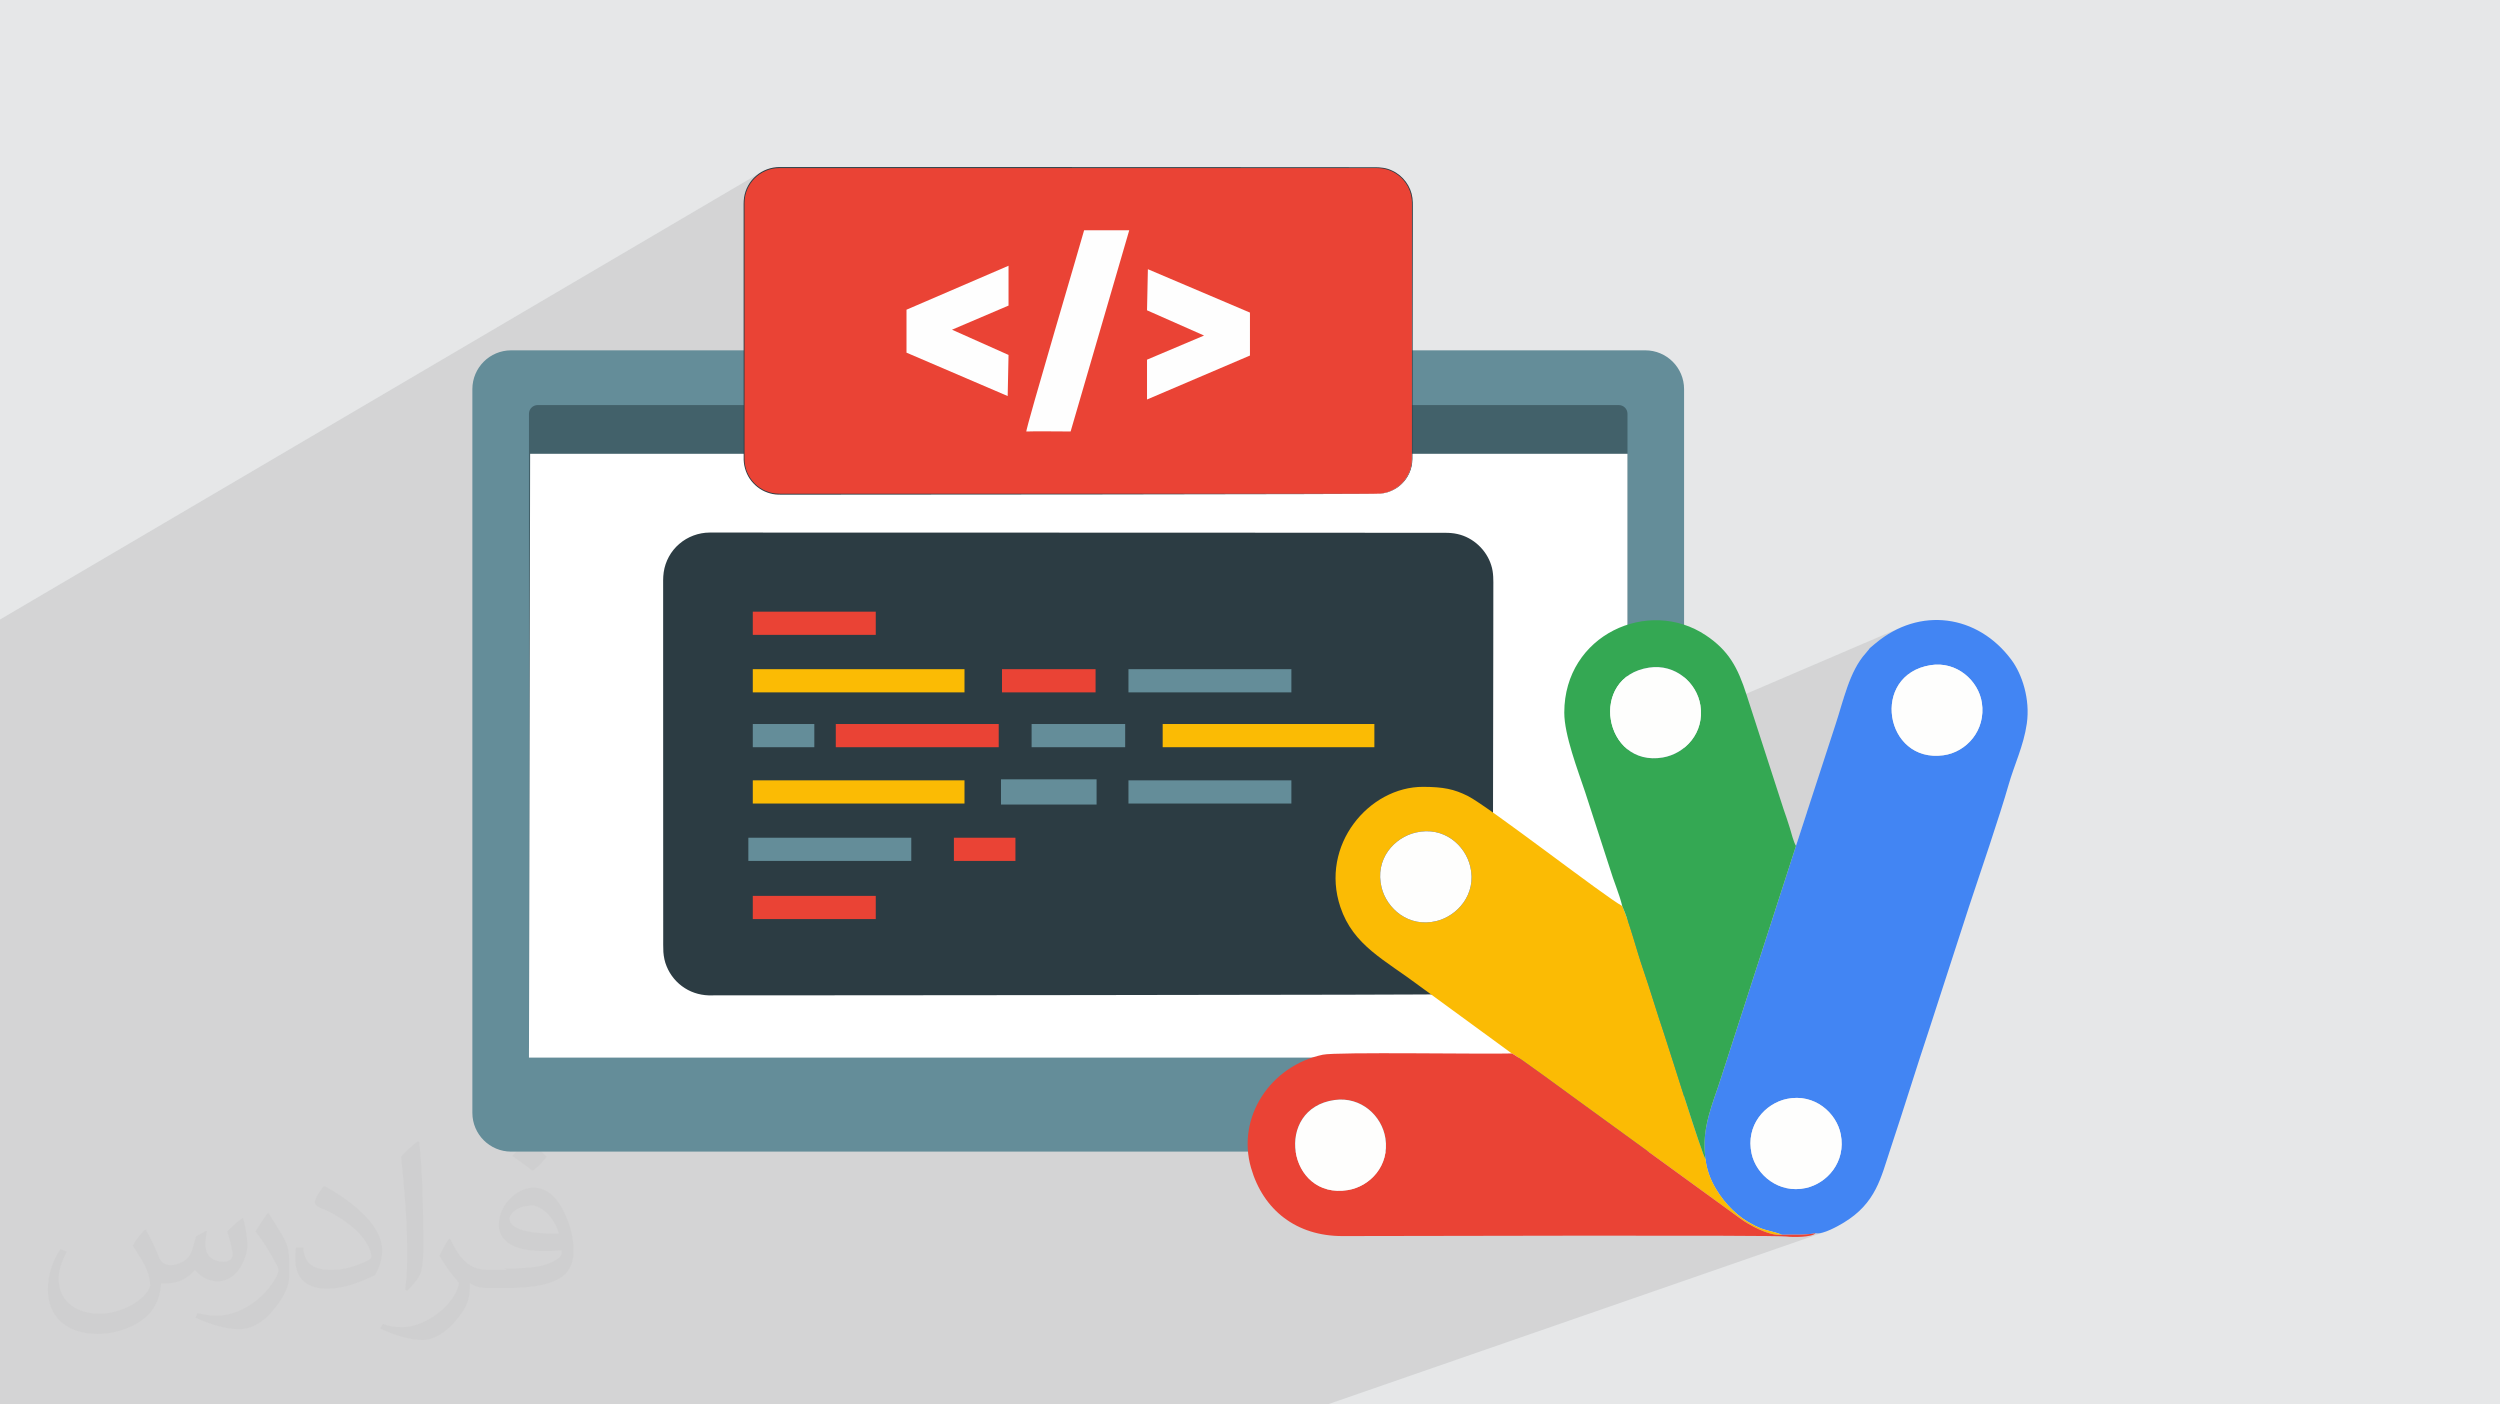 <?xml version="1.0" encoding="UTF-8"?>
<!DOCTYPE svg PUBLIC "-//W3C//DTD SVG 1.1//EN" "http://www.w3.org/Graphics/SVG/1.1/DTD/svg11.dtd">
<!-- Creator: CorelDRAW -->
<svg xmlns="http://www.w3.org/2000/svg" xml:space="preserve" width="94.217mm" height="52.913mm" version="1.1" style="shape-rendering:geometricPrecision; text-rendering:geometricPrecision; image-rendering:optimizeQuality; fill-rule:evenodd; clip-rule:evenodd"
viewBox="0 0 9421.7 5291.3"
 xmlns:xlink="http://www.w3.org/1999/xlink"
 xmlns:xodm="http://www.corel.com/coreldraw/odm/2003">
 <defs>
  <style type="text/css">
   <![CDATA[
    .str0 {stroke:#648D99;stroke-width:7.62;stroke-miterlimit:10}
    .fil12 {fill:#34A853}
    .fil10 {fill:#4285F3}
    .fil0 {fill:#E6E7E8}
    .fil13 {fill:#EA4335}
    .fil11 {fill:#FBBB04}
    .fil14 {fill:#FEFEFD}
    .fil9 {fill:#FEFEFE;fill-rule:nonzero}
    .fil3 {fill:#648D99;fill-rule:nonzero}
    .fil4 {fill:#42616A;fill-rule:nonzero}
    .fil6 {fill:#2C3C43;fill-rule:nonzero}
    .fil7 {fill:#EA4335;fill-rule:nonzero}
    .fil8 {fill:#FBBB04;fill-rule:nonzero}
    .fil5 {fill:white;fill-rule:nonzero}
    .fil2 {fill:#373435;fill-opacity:0.031}
    .fil1 {fill:#373435;fill-opacity:0.102}
   ]]>
  </style>
 </defs>
 <g id="Layer_x0020_1">
  <polygon class="fil0" points="-0,0 9421.7,0 9421.7,5291.3 -0,5291.3 "/>
  <polygon class="fil1" points="3608.92,5291.3 3604.71,5291.3 3604.66,5291.3 3357.44,5291.3 3191.79,5291.3 2959.21,5291.3 2959.16,5291.3 2926.59,5291.3 2721.53,5291.3 2690.16,5291.3 2639.28,5291.3 2628.66,5291.3 2617.48,5291.3 2617.47,5291.3 2420.27,5291.3 2308.73,5291.3 2308.7,5291.3 2116.78,5291.3 2116.73,5291.3 2116.71,5291.3 2102.72,5291.3 2102.67,5291.3 2041.07,5291.3 1689.83,5291.3 1646.51,5291.3 1644.91,5291.3 1642.7,5291.3 1640.65,5291.3 1632.24,5291.3 1616.97,5291.3 1595.27,5291.3 1558.7,5291.3 1558.64,5291.3 1533.85,5291.3 1523,5291.3 1514.01,5291.3 1481.98,5291.3 1481.96,5291.3 1466.53,5291.3 1406.69,5291.3 1371.04,5291.3 1299.8,5291.3 1200.75,5291.3 1159.62,5291.3 1024.62,5291.3 1009.63,5291.3 929.15,5291.3 724.49,5291.3 618.86,5291.3 604.01,5291.3 602.01,5291.3 484.53,5291.3 484.52,5291.3 443.11,5291.3 154.51,5291.3 -0,5291.3 -0,5226.51 -0,5190.11 -0,5178.56 -0,5078.41 -0,5010.38 -0,4998.94 -0,4996.98 -0,4975.26 -0,4959.09 -0,4957.81 -0,4955.87 -0,4909.52 -0,4896.02 -0,4886.73 -0,4884.11 -0,4843.34 -0,4830.29 -0,4824.34 -0,4812.96 -0,4800.61 -0,4776.92 -0,4775.81 -0,4774.93 -0,4758.92 -0,4751.13 -0,4719.83 -0,4703.43 -0,4701.69 -0,4699.5 -0,4640.98 -0,4611.98 -0,4592.22 -0,4577.6 -0,4568.1 -0,4563.82 -0,4540.22 -0,4509.64 -0,4501.26 -0,4423.99 -0,4395.73 -0,4367.3 -0,4366.75 -0,4363.69 -0,4350.75 -0,4342.76 -0,4319.41 -0,4308.89 -0,4267.52 -0,4247.34 -0,4220.38 -0,4210.43 -0,4134.13 -0,4125.67 -0,4109.95 -0,4043.14 -0,4030.02 -0,3978.86 -0,3953.71 -0,3947.64 -0,3840.84 -0,3764.54 -0,3763.34 -0,3712.38 -0,3695.81 -0,3632.99 -0,3630.02 -0,3612.75 -0,3590.27 -0,3537.21 -0,3497.99 -0,3485.7 -0,3442.9 -0,3433.37 -0,3428.97 -0,3423.78 -0,3422.82 -0,3418.91 -0,3413.44 -0,3408.5 -0,3397.63 -0,3369.77 -0,3335.13 -0,3321.73 -0,3267.02 -0,3264.35 -0,3239.73 -0,3214.13 -0,3193.28 -0,3183.82 -0,3165.59 -0,3107.31 -0,3088.5 -0,3049.8 -0,3037.38 -0,2861.41 -0,2833.31 -0,2681.56 -0,2677.14 -0,2546.29 -0,2497.96 -0,2465.97 -0,2425.61 -0,2421.05 -0,2385.52 -0,2360.41 -0,2356.61 -0,2342.75 -0,2338.41 -0,2336.97 -0,2334.75 2868.99,648.44 2858.91,655.01 2849.47,662.46 2844.69,666.92 2874.65,649.32 2886.14,643.79 2898.21,639.37 2910.81,636.13 2923.86,634.14 2937.29,633.46 5189.67,633.46 5203.11,634.14 5216.16,636.13 5228.75,639.37 5240.83,643.79 5252.31,649.32 5263.15,655.9 5273.26,663.47 5282.6,671.95 5291.08,681.29 5298.64,691.4 5305.22,702.24 5310.76,713.73 5315.17,725.8 5318.41,738.39 5320.4,751.44 5321.08,764.88 5321.08,1526.59 6100.62,1526.59 6107.24,1527.26 6113.41,1529.17 6118.99,1532.2 6123.86,1536.21 6127.87,1541.07 6130.9,1546.65 6132.81,1552.82 6133.48,1559.44 6133.48,1710.11 6133.48,2543.89 6157.61,2533.3 6175.07,2525.94 6194.18,2520.12 6214.98,2515.98 6233.39,2514.18 6251.29,2514.32 6251.29,2514.33 6268.59,2516.3 6285.25,2520.01 6301.17,2525.32 6301.17,2525.33 6316.29,2532.14 6316.3,2532.14 6330.55,2540.34 6330.56,2540.35 6343.87,2549.82 6343.88,2549.83 6356.18,2560.47 6356.19,2560.47 6367.42,2572.16 6377.51,2584.8 6386.37,2598.26 6386.38,2598.26 6393.94,2612.44 6393.95,2612.44 6400.16,2627.23 6400.17,2627.23 6404.95,2642.51 6408.24,2658.17 6410.28,2677.24 6410.31,2687.81 7166.15,2363.83 7149.25,2371.52 7132.52,2380.17 7116,2389.8 7099.7,2400.4 7083.66,2412 7067.9,2424.58 7056.75,2433.91 7050.13,2439.48 7046.71,2442.5 7045.16,2444.19 7044.14,2445.76 7042.33,2448.42 7038.41,2453.38 7031.03,2461.85 7019.86,2475.26 7009.58,2489.5 7000.11,2504.51 6991.37,2520.19 6983.3,2536.46 6975.82,2553.25 6968.86,2570.47 6962.34,2588.03 6956.19,2605.86 6950.34,2623.87 6945.45,2639.62 7236.19,2516.99 7255.13,2511.07 7275.65,2506.79 7275.67,2506.78 7275.69,2506.78 7293.9,2504.84 7293.92,2504.84 7311.69,2504.89 7311.7,2504.89 7328.93,2506.82 7328.95,2506.82 7345.57,2510.49 7345.59,2510.49 7361.52,2515.8 7361.54,2515.8 7376.7,2522.62 7376.72,2522.62 7391.04,2530.85 7391.05,2530.85 7404.45,2540.36 7404.46,2540.36 7416.87,2551.03 7428.19,2562.74 7438.36,2575.39 7447.28,2588.85 7454.88,2603 7454.89,2603 7461.09,2617.72 7461.1,2617.72 7465.83,2632.91 7465.84,2632.91 7469.01,2648.43 7469.02,2648.43 7469.01,2648.43 6862.58,2899.05 7469.01,2648.43 7469.02,2648.43 7470.94,2667.64 7470.95,2667.65 7470.88,2686.28 7468.94,2704.25 7465.23,2721.51 7459.87,2737.96 7452.98,2753.55 7444.66,2768.2 7435.03,2781.85 7424.2,2794.42 7412.3,2805.84 7399.42,2816.04 7385.69,2824.96 7371.22,2832.52 6809.6,3061.62 6768.45,3187.86 6768.46,3187.88 6487.77,4056.39 6481.75,4075.17 6475.5,4093.82 6469.11,4112.37 6462.72,4130.89 6456.43,4149.42 6450.37,4168 6444.64,4186.7 6439.37,4205.57 6434.68,4224.64 6430.67,4243.98 6429.38,4251.88 6704.03,4150.82 6719.17,4145.34 6734.68,4141.32 6734.67,4141.34 6753.79,4138.4 6772.39,4137.58 6790.37,4138.73 6807.69,4141.74 6824.26,4146.48 6840.01,4152.81 6854.89,4160.61 6868.8,4169.75 6868.81,4169.77 6881.7,4180.1 6881.7,4180.11 6893.49,4191.52 6893.5,4191.54 6904.12,4203.9 6904.13,4203.92 6913.52,4217.11 6913.52,4217.12 6921.6,4231 6921.61,4231.01 6921.61,4231.02 6928.31,4245.46 6928.32,4245.48 6933.58,4260.36 6933.58,4260.38 6937.32,4275.56 6940.02,4294.63 6940.7,4313.12 6940.7,4313.13 6940.7,4313.14 6939.49,4330.96 6939.48,4330.98 6936.5,4348.1 6936.49,4348.12 6931.86,4364.47 6931.85,4364.49 6925.67,4380.02 6925.67,4380.04 6918.07,4394.68 6918.06,4394.7 6909.17,4408.41 6909.16,4408.43 6899.09,4421.13 6899.08,4421.15 6887.94,4432.8 6887.93,4432.82 6875.85,4443.35 6875.84,4443.37 6862.93,4452.74 6849.3,4460.88 6835.1,4467.72 6820.42,4473.21 6542.38,4571.66 6546.6,4575.45 6555.84,4583.14 6565.26,4590.31 6575.19,4597.17 6585.95,4603.93 6597.87,4610.81 6611.27,4618.02 6625.97,4625.04 6639.73,4630.45 6652.77,4634.69 6665.34,4638.18 6677.67,4641.37 6689.99,4644.68 6702.55,4648.55 6715.57,4653.41 6724.73,4653.16 6733.32,4653.03 6741.43,4652.99 6749.14,4653 6756.55,4653.05 6763.74,4653.1 6770.79,4653.13 6777.8,4653.11 6784.85,4653.01 6792.03,4652.8 6799.42,4652.46 6807.12,4651.96 6815.2,4651.26 6823.76,4650.35 6832.89,4649.19 6842.66,4647.76 6854.25,4648.14 6867.94,4645.56 6882.92,4640.73 5007.52,5291.3 4995.24,5291.3 4988.93,5291.3 4920.72,5291.3 4885.9,5291.3 4885.85,5291.3 4695.15,5291.3 4585.63,5291.3 4510,5291.3 4509.97,5291.3 4459.78,5291.3 4115.89,5291.3 4115.83,5291.3 3888.64,5291.3 3888.57,5291.3 3637.47,5291.3 3614.41,5291.3 3609,5291.3 3608.96,5291.3 "/>
  <path class="fil2" d="M551.23 4638.46c17.78,27.94 27.94,53.34 40.64,81.29 7.62,17.78 12.7,48.26 53.34,48.26 12.7,0 27.94,-5.08 43.18,-12.7 17.78,-10.16 27.94,-22.86 35.56,-43.18l15.24 -53.34 38.1 -20.32 2.54 2.54c-5.08,20.32 -5.08,38.1 -5.08,53.34 0,45.72 38.1,60.97 68.59,60.97 17.78,0 33.02,-10.16 33.02,-25.4 0,-20.32 -10.16,-58.43 -20.32,-88.91 17.78,-17.78 35.56,-35.56 58.43,-50.8l2.54 2.54c10.16,38.1 15.24,76.21 15.24,101.61 0,22.86 -10.16,53.34 -20.32,71.13 -17.78,35.56 -50.8,63.51 -91.45,63.51 -30.48,0 -63.51,-15.24 -86.37,-43.18l0 0c-22.86,27.94 -55.88,50.8 -109.23,50.8l-17.78 0c-2.54,35.56 -10.16,60.97 -22.86,83.83 -33.02,63.51 -127.01,106.69 -215.92,106.69 -124.47,0 -187.98,-71.13 -187.98,-167.65 0,-58.43 20.32,-114.31 48.26,-152.41l22.86 10.16c-17.78,35.56 -30.48,68.59 -30.48,101.61 0,88.91 71.13,132.09 154.95,132.09 78.75,0 175.28,-50.8 190.52,-106.69 -5.08,-63.51 -30.48,-91.45 -66.05,-149.87 10.16,-20.32 25.4,-38.1 43.18,-58.43l2.54 0 0 0 5.08 -2.54 0 0 0 0 0 0 0 0 0 0 0 0 0 0 0 0 0 5.08 0.03 -0.03zm1432.69 -337.85c25.4,15.24 53.34,35.56 76.21,58.43 -15.24,20.32 -30.48,38.1 -53.34,53.34 -25.4,-20.32 -50.8,-38.1 -76.21,-55.88 17.78,-20.32 35.56,-38.1 50.8,-55.88l0 0 0 0 0 0 0 0 0 0 0 0 0 0 0 0 2.54 0 0 -0.01zm12.7 243.86c-43.18,0 -76.21,27.94 -76.21,48.26 0,43.18 86.37,58.43 185.44,55.88 -12.7,-50.8 -58.43,-106.69 -109.23,-106.69l0 0 0 0 0 0 0 0 0 0 0 0 0 0 0 0 0 0 0 2.54 0 0.01zm-96.53 236.24c55.88,0 104.15,-2.54 139.71,-10.16 40.64,-10.16 76.21,-30.48 76.21,-45.72 0,-5.08 0,-7.62 0,-12.7 -22.86,2.54 -48.26,2.54 -71.13,2.54 -76.21,0 -132.09,-17.78 -154.95,-58.43 -5.08,-10.16 -10.16,-22.86 -10.16,-38.1 0,-40.64 17.78,-78.75 48.26,-106.69 25.4,-22.86 53.34,-35.56 83.83,-35.56 53.34,0 93.99,43.18 121.93,109.23 15.24,35.56 27.94,78.75 27.94,129.55 0,35.56 -10.16,63.51 -30.48,86.37 -40.64,38.1 -114.31,53.34 -228.62,53.34l-50.8 0 0 0 -12.7 0c-27.94,0 -48.26,-5.08 -66.05,-17.78l-2.54 0c0,5.08 0,12.7 0,20.32 0,25.4 -7.62,58.43 -25.4,83.83 -50.8,76.21 -106.69,109.23 -152.41,109.23 -48.26,0 -106.69,-17.78 -160.03,-43.18l10.16 -17.78c17.78,7.62 40.64,12.7 73.67,12.7 86.37,0 198.14,-83.83 213.38,-165.11 -2.54,-5.08 -10.16,-15.24 -17.78,-22.86 -25.4,-30.48 -40.64,-55.88 -55.88,-81.29 12.7,-25.4 22.86,-45.72 35.56,-63.51l5.08 0c35.56,76.21 71.13,116.85 144.79,116.85l12.7 0 0 0 53.34 0 0 -2.54 0 0 0 0 0 0 -7.62 -2.54 -0.01 -0.01zm-373.41 78.75c5.08,-33.02 7.62,-73.67 7.62,-109.23l0 -53.34c0,-99.07 -12.7,-243.86 -22.86,-337.85 17.78,-20.32 43.18,-43.18 63.51,-58.43l5.08 2.54c12.7,119.39 15.24,256.56 15.24,383.57 0,33.02 0,66.05 -5.08,88.91 -2.54,30.48 -20.32,53.34 -55.88,88.91l-7.62 -5.08 0 0 0 0 0 0 0 0 0 0 0 0 0 0 0 0 -0.01 0zm-383.58 -157.5c2.54,48.26 25.4,83.83 104.15,83.83 50.8,0 91.45,-12.7 139.71,-35.56 7.62,-5.08 12.7,-10.16 12.7,-12.7 0,-27.94 -22.86,-68.59 -60.97,-104.15 -38.1,-33.02 -83.83,-63.51 -132.09,-81.29 -15.24,-7.62 -20.32,-15.24 -20.32,-20.32 0,-15.24 17.78,-40.64 33.02,-60.97l5.08 0c53.34,27.94 109.23,68.59 152.41,111.77 38.1,40.64 63.51,83.83 63.51,129.55 0,33.02 -10.16,66.05 -27.94,93.99 -58.43,27.94 -119.39,50.8 -177.82,50.8 -73.67,0 -121.93,-33.02 -121.93,-114.31 0,-10.16 0,-22.86 2.54,-40.64l25.4 0 0 0 0 0 0 0 0 0 0 0 0 0 0 0 0 0 0 0 0 0 2.54 0 0.01 0zm-132.09 -132.09l45.72 73.67c17.78,27.94 33.02,55.88 33.02,104.15l0 60.97c0,48.26 -30.48,99.07 -81.29,152.41 -38.1,35.56 -73.67,48.26 -106.69,48.26 -48.26,0 -101.61,-15.24 -165.11,-43.18l7.62 -17.78c20.32,5.08 43.18,10.16 71.13,10.16 91.45,0 182.9,-66.05 226.08,-147.33 5.08,-10.16 7.62,-17.78 7.62,-22.86 0,-10.16 -5.08,-20.32 -10.16,-27.94 -22.86,-43.18 -48.26,-83.83 -76.21,-119.39 15.24,-22.86 27.94,-45.72 45.72,-68.59l5.08 0 0 0 2.54 0 0 0 0 0 0 0 0 0 0 0 0 0 0 0 0 0 -5.08 -2.54 0.01 -0.01z"/>
  <g id="_2223058641696">
   <g>
    <path class="fil3" d="M6200.51 4340.09l-4274.05 0c-80.77,0 -146.25,-65.48 -146.25,-146.25l0 -2727.32c0,-80.76 65.48,-146.24 146.25,-146.24l4274.05 0c80.76,0 146.24,65.48 146.24,146.24l0 2727.32c0,80.77 -65.48,146.25 -146.24,146.25z"/>
    <path class="fil4" d="M6100.62 3982.28l-4074.27 0c-18.16,0 -32.86,-14.71 -32.86,-32.86l0 -2389.97c0,-18.15 14.7,-32.86 32.86,-32.86l4074.27 0c18.15,0 32.86,14.71 32.86,32.85l0 2389.99c0,18.14 -14.71,32.85 -32.86,32.85z"/>
    <polygon class="fil5" points="6133.48,3985.87 1993.48,3985.87 1997.92,1710.11 6133.48,1710.11 "/>
    <g>
     <path class="fil6" d="M5453.62 3746.55l-2779.07 0c-94.08,0 -170.35,-76.28 -170.35,-170.34l0 -1393.72c0,-94.07 76.27,-170.34 170.35,-170.34l2779.07 0c94.09,0 170.34,76.27 170.34,170.34l0 1393.72c0,94.06 -76.25,170.34 -170.34,170.34z"/>
     <path class="fil6" d="M5453.62 3746.55c-0.02,-0.49 8.29,-0.08 24.14,-2.45 15.72,-2.26 39.5,-8.01 65.95,-24.73 26.14,-16.38 54.99,-45.47 69.63,-88.84 7.67,-21.58 9.72,-46.05 8.87,-72.5 -0.08,-26.41 -0.16,-54.54 -0.23,-84.31 -0.4,-238.42 -0.95,-583.09 -1.64,-1008.93 -0.06,-53.25 -0.1,-107.76 -0.18,-163.49 -0.02,-27.88 -0.04,-56.05 -0.08,-84.52 -0.04,-28.62 1.24,-57.17 -7.76,-84.33 -16.97,-54.17 -64.18,-99.68 -122.27,-112.07 -14.48,-3.17 -29.04,-4.27 -44.31,-4.09 -15.24,0.01 -30.54,0.04 -45.92,0.04 -30.77,0.01 -61.82,0.05 -93.11,0.07 -250.46,0.14 -518.06,0.3 -799.66,0.47 -563.19,0.13 -1182.38,0.26 -1832.26,0.4 -39.51,0.1 -78.5,14.57 -108.14,40.27 -29.89,25.4 -49.78,61.9 -55.3,100.4 -2.91,19.04 -1.81,39.18 -2.02,59.21 0,20.01 0,39.96 0,59.89 -0.02,39.86 -0.02,79.58 -0.02,119.14 -0.02,158.29 -0.07,314.26 -0.08,467.51 -0.04,153.27 -0.08,303.8 -0.12,451.22 -0.04,73.72 -0.06,146.66 -0.08,218.78 0.24,17.88 -0.59,36.33 0.53,53.6 1.34,17.31 4.65,34.6 11.42,50.58 12.9,32.15 35.98,59.85 64.99,78.1 28.91,18.56 63.08,27.15 97.32,25.89 34.76,0.02 69.3,0.03 103.61,0.06 68.61,0.04 136.29,0.08 202.99,0.11 133.42,0.09 262.94,0.18 388.19,0.27 250.43,0.21 483.74,0.43 696.74,0.63 425.85,0.68 770.49,1.24 1008.89,1.6 118.96,0.44 211.38,0.76 274.28,0.97 31.21,0.24 55.06,0.4 71.32,0.51 16.08,0.18 24.31,0.54 24.31,0.54 0,0 -8.23,0.35 -24.31,0.51 -16.26,0.12 -40.11,0.3 -71.32,0.51 -62.9,0.23 -155.32,0.55 -274.28,0.96 -238.4,0.4 -583.04,0.95 -1008.89,1.64 -213,0.19 -446.31,0.39 -696.74,0.63 -125.25,0.08 -254.77,0.15 -388.19,0.26 -66.7,0.03 -134.38,0.07 -202.99,0.1 -34.31,0.01 -68.85,0.03 -103.61,0.05 -35.15,1.36 -72.04,-7.68 -102.4,-27.27 -30.66,-19.24 -55.08,-48.51 -68.76,-82.51 -7.16,-16.9 -10.72,-35.2 -12.14,-53.51 -1.18,-18.53 -0.34,-36.08 -0.61,-54.23 -0.02,-72.12 -0.04,-145.06 -0.08,-218.78 -0.04,-147.42 -0.08,-297.95 -0.11,-451.22 -0.03,-153.25 -0.07,-309.22 -0.08,-467.51 0,-39.56 0,-79.28 -0.02,-119.14 0,-19.93 0,-39.88 0,-59.89 0.23,-19.89 -0.97,-40.03 2.14,-60.73 5.85,-40.9 27,-79.66 58.73,-106.64 31.43,-27.29 72.94,-42.69 114.83,-42.77 649.88,0.16 1269.07,0.29 1832.26,0.41 281.6,0.16 549.2,0.32 799.66,0.48 31.29,0.01 62.34,0.04 93.11,0.05 15.38,0.02 30.68,0.04 45.92,0.04 15.24,-0.15 31.1,1.01 46.12,4.38 60.97,13.11 110.34,60.88 128,117.7 9.4,28.58 7.98,58.62 7.98,86.71 -0.02,28.47 -0.06,56.64 -0.08,84.52 -0.06,55.73 -0.11,110.24 -0.17,163.49 -0.69,425.84 -1.24,770.51 -1.62,1008.93 -0.1,29.77 -0.18,57.9 -0.24,84.31 0.71,26.24 -1.53,51.73 -9.5,73.49 -15.23,44.05 -44.79,73.3 -71.41,89.6 -26.94,16.62 -51.05,22.08 -66.92,24.03 -7.96,1.44 -14.1,1.08 -18.16,1.34 -4.05,0.11 -6.12,0.06 -6.12,0.06z"/>
     <polygon class="fil7" points="2837.03,2392.6 3300.45,2392.6 3300.45,2305.18 2837.03,2305.18 "/>
     <polygon class="fil7" points="2837.03,3463.69 3300.45,3463.69 3300.45,3376.27 2837.03,3376.27 "/>
     <polygon class="fil8" points="2837.03,2609.32 3634.88,2609.32 3634.88,2521.9 2837.03,2521.9 "/>
     <polygon class="fil7" points="3776.21,2609.32 4128.86,2609.32 4128.86,2521.9 3776.21,2521.9 "/>
     <polygon class="fil6" points="4947.73,2609.32 5179.57,2609.32 5179.57,2521.9 4947.73,2521.9 "/>
     <polygon class="fil3" points="4252.8,2609.32 4866.81,2609.32 4866.81,2521.9 4252.8,2521.9 "/>
     <polygon class="fil8" points="4381.75,2815.99 5179.58,2815.99 5179.58,2728.58 4381.75,2728.58 "/>
     <polygon class="fil3" points="3887.77,2815.99 4240.4,2815.99 4240.4,2728.58 3887.77,2728.58 "/>
     <polygon class="fil3" points="2837.03,2815.99 3068.9,2815.99 3068.9,2728.58 2837.03,2728.58 "/>
     <polygon class="fil7" points="3149.8,2815.99 3763.83,2815.99 3763.83,2728.58 3149.8,2728.58 "/>
     <polygon class="fil8" points="2837.03,3028.27 3634.88,3028.27 3634.88,2940.85 2837.03,2940.85 "/>
     <polygon class="fil3 str0" points="3776.21,3028.27 4128.86,3028.27 4128.86,2940.85 3776.21,2940.85 "/>
     <polygon class="fil6" points="4947.73,3028.27 5179.57,3028.27 5179.57,2940.85 4947.73,2940.85 "/>
     <polygon class="fil7" points="3594.98,3244.53 3826.85,3244.53 3826.85,3157.14 3594.98,3157.14 "/>
     <polygon class="fil3" points="4252.8,3028.27 4866.81,3028.27 4866.81,2940.85 4252.8,2940.85 "/>
     <polygon class="fil3" points="2820.3,3244.53 3434.32,3244.53 3434.32,3157.14 2820.3,3157.14 "/>
    </g>
    <path class="fil6" d="M5190.21 1860.61c-0.02,-0.38 6.4,-0.06 18.61,-1.89 12.12,-1.75 30.46,-6.16 50.85,-19.05 20.16,-12.62 42.4,-35.03 53.72,-68.47 5.92,-16.62 7.54,-35.49 6.88,-55.88 -0.06,-20.37 -0.12,-42.03 -0.18,-64.99 -0.31,-183.82 -0.73,-449.53 -1.26,-777.83 -0.02,-20.52 -0.05,-41.29 -0.06,-62.3 -0.02,-10.52 -0.03,-21.07 -0.03,-31.69 -0.03,-10.7 0.15,-21.23 -1.45,-31.57 -5.39,-41.68 -33.68,-80.87 -73.82,-98.76 -19.94,-9.66 -42.14,-12.12 -64.9,-11.6 -22.85,0.02 -45.92,0.03 -69.21,0.06 -46.58,0.03 -94.03,0.06 -142.29,0.11 -193.08,0.1 -399.4,0.22 -616.48,0.36 -434.21,0.09 -911.55,0.2 -1412.59,0.3 -30.45,0.08 -60.5,11.23 -83.36,31.04 -23.07,19.57 -38.41,47.69 -42.7,77.36 -2.26,14.68 -1.41,30.2 -1.58,45.66 0,15.41 0,30.8 0,46.16 -0.01,30.74 -0.01,61.35 -0.01,91.86 -0.02,122.03 -0.05,242.27 -0.06,360.42 -0.03,118.15 -0.06,234.2 -0.09,347.87 -0.02,28.41 -0.03,56.68 -0.03,84.79 -1.1,27.72 6.5,54.8 21.42,77.43 15.18,22.29 37.05,40.05 62.27,48.99 24.99,10.28 52.48,7.53 79.67,7.97 434.23,0.32 825.26,0.61 1153.7,0.85 328.31,0.53 594.01,0.96 777.79,1.26 91.71,0.32 162.97,0.57 211.46,0.73 24.06,0.18 42.45,0.3 55,0.4 12.39,0.13 18.73,0.41 18.73,0.41 0,0 -6.34,0.27 -18.73,0.41 -12.55,0.08 -30.94,0.21 -55,0.38 -48.49,0.18 -119.75,0.42 -211.46,0.74 -183.78,0.3 -449.48,0.73 -777.79,1.26 -328.44,0.24 -719.47,0.53 -1153.7,0.85 -13.63,-0.1 -27.04,0.28 -40.97,-0.24 -14.03,-0.32 -28.02,-3.22 -41.23,-8.11 -26.7,-9.45 -49.86,-28.18 -65.92,-51.76 -15.82,-23.77 -23.87,-53.02 -22.75,-81.57 0,-28.11 -0.01,-56.38 -0.03,-84.79 -0.03,-113.67 -0.06,-229.72 -0.09,-347.87 -0.01,-118.15 -0.04,-238.39 -0.06,-360.42 0,-30.51 -0.01,-61.12 -0.01,-91.86 0,-15.36 0,-30.75 0,-46.16 0.18,-15.34 -0.75,-30.88 1.67,-46.83 4.55,-31.52 20.86,-61.39 45.33,-82.18 24.25,-21.04 56.24,-32.9 88.53,-32.94 501.04,0.1 978.38,0.21 1412.59,0.3 217.08,0.13 423.4,0.26 616.48,0.36 48.26,0.05 95.71,0.08 142.29,0.11 23.29,0.03 46.36,0.04 69.21,0.06 22.74,-0.52 46.81,2.13 67.44,12.29 42.02,18.83 71.51,59.89 77.09,103.47 1.64,10.9 1.43,21.87 1.43,32.4 -0.02,10.62 -0.02,21.17 -0.03,31.69 -0.03,21.01 -0.05,41.78 -0.08,62.3 -0.52,328.3 -0.96,594.01 -1.25,777.83 -0.06,22.96 -0.12,44.62 -0.18,64.99 0.54,20.25 -1.22,39.88 -7.37,56.64 -11.77,33.96 -34.56,56.5 -55.1,69.05 -20.77,12.82 -39.35,17.03 -51.58,18.52 -6.14,1.11 -10.88,0.83 -14.01,1.05 -3.13,0.09 -4.72,0.03 -4.72,0.03z"/>
    <g>
     <path class="fil7" d="M5189.67 1860.61l-2252.38 0c-72.57,0 -131.41,-58.84 -131.41,-131.42l0 -964.31c0,-72.58 58.84,-131.42 131.41,-131.42l2252.38 0c72.59,0 131.41,58.84 131.41,131.42l0 964.31c0,72.58 -58.82,131.42 -131.41,131.42z"/>
     <g>
      <polygon class="fil9" points="3416.3,1167.17 3416.3,1329.05 3797.62,1492.57 3800.85,1337.63 3587.8,1242.56 3800.85,1151.63 3800.85,1001.5 "/>
      <polygon class="fil9" points="4710.66,1339.91 4710.66,1178.05 4326.02,1014.52 4322.77,1169.45 4537.68,1264.53 4322.77,1355.47 4322.77,1505.6 "/>
      <path class="fil9" d="M4085.66 867.87c0,4.03 -223.98,759.67 -217.64,758.34 6.33,-1.35 166.79,-0.11 166.79,-0.11l220.91 -758.23 -170.06 0z"/>
     </g>
    </g>
   </g>
   <g>
    <path class="fil10" d="M6734.67 4141.34c103.29,-21.53 186.85,52.55 202.65,134.22 19.96,103.19 -51.05,183.84 -131.92,201.7 -101.12,22.35 -186.51,-49 -204.15,-129.49 -23.35,-106.5 49.99,-189.04 133.43,-206.45l-0.01 0.02zm541.02 -1634.56c98.32,-15.84 180.63,58.16 193.33,141.65 15.8,103.92 -58.27,185.9 -144.52,197.9 -222.56,30.92 -276.95,-302.81 -48.79,-339.54l-0.02 -0.01zm-507.23 681.1l-280.69 868.51c-31.23,100.65 -77.77,193.16 -60.17,311.97 8.35,79.94 59.14,149.82 99.76,189.3 27.2,26.44 45.9,40.5 83.91,60.36 40.67,21.25 68.75,20.72 104.3,35.39 50.51,-1.68 73.08,2.77 127.09,-5.65 27.36,5.6 85.93,-28 105.84,-40.07 121.85,-73.85 139.85,-169.53 175.78,-277.3 51.38,-154.05 96.94,-303.22 148.28,-457.21l148.29 -457.21c36.66,-109.86 117.19,-346.77 148.47,-457.03 21.86,-77.12 56.9,-147.54 69.02,-231.65 13.47,-93.41 -18.26,-187.07 -57.76,-240.31 -127.16,-171.46 -346.17,-201.93 -512.68,-62.4 -36.94,30.95 -11.42,8.93 -36.87,37.27 -62.06,69.11 -83.19,177.6 -113.74,269.33l-148.84 456.68 0.01 0.02z"/>
    <path class="fil11" d="M5336.07 3137.41c104.43,-24.22 185.83,47.02 205.06,128.92 24.51,104.45 -49.63,186.17 -128.54,205.09 -104.8,25.11 -186.34,-47.98 -205.78,-126.44 -26.5,-106.83 46.97,-188.51 129.26,-207.57zm361.49 832.75c15.55,5 215.39,153.4 248.04,176.62l615.38 447.27c28.6,20.6 105.1,65.37 154.58,59.38 -35.55,-14.67 -63.62,-14.14 -104.31,-35.4 -37.98,-19.84 -56.69,-33.93 -83.9,-60.35 -40.63,-39.48 -91.41,-109.36 -99.77,-189.3 -12.75,-14.52 -138.15,-419.58 -157.45,-476.18 -27.02,-79.19 -50.55,-160.54 -77.77,-239.42 -25.6,-74.26 -49.48,-170.98 -78.74,-238.35 -62.23,-32.64 -504.86,-376.1 -582.11,-414.74 -51.66,-25.83 -92.08,-34.01 -167.7,-34.32 -204.66,-0.84 -390.22,220.18 -312.46,452.68 48.76,145.68 167.09,198.94 298.98,298.28l347.2 253.83 0.03 0z"/>
    <path class="fil12" d="M6214.98 2515.98c99.45,-14.99 179.86,57.85 193.26,142.19 16.43,103.31 -57.33,182.2 -141.77,196.6 -222.26,37.94 -282.37,-303.97 -51.49,-338.79zm-101.33 898.45c29.25,67.37 53.14,164.1 78.74,238.35 27.22,78.88 50.75,160.23 77.77,239.42 19.3,56.6 144.68,461.67 157.45,476.18 -17.59,-118.83 28.94,-211.34 60.18,-311.97l280.69 -868.51c-8.21,-11.9 -18.62,-51.83 -23.18,-67.39 -7.52,-25.53 -15.19,-45.74 -23.65,-71.11l-138.98 -429.44c-33.4,-105.2 -68.28,-168.35 -153.52,-225.45 -215.78,-144.56 -533.57,-2.69 -533.88,290.87 -0.09,84.81 51.4,217.94 78.78,300.17l92.74 286.21c14.17,48.14 35.59,95.82 46.86,142.68l0 -0.01z"/>
    <path class="fil13" d="M5029.73 4145.57c99.81,-13.69 178.62,59.78 191.52,144.83 15.51,102.3 -57.53,180.97 -141.84,194.69 -226.74,36.9 -280.13,-307.88 -49.68,-339.5l0 -0.02zm1812.91 502.19c-53.99,8.42 -76.57,3.97 -127.08,5.65 -49.48,5.99 -125.98,-38.78 -154.58,-59.37l-615.38 -447.28c-32.65,-23.22 -232.49,-171.61 -248.04,-176.61 -99.99,3.22 -659.98,-6.51 -712.35,4.69 -198.97,42.62 -325.21,236.45 -270.44,426.5 45.95,159.42 170.9,257.07 344.34,257.02 212.37,-0.06 1633.25,-4.55 1674.7,1.75 18.28,2.78 92.44,4.02 108.83,-12.33l0 -0.02z"/>
    <path class="fil14" d="M5029.73 4145.57c-230.45,31.62 -177.06,376.41 49.68,339.5 84.31,-13.72 157.35,-92.37 141.84,-194.68 -12.9,-85.04 -91.71,-158.51 -191.52,-144.83l0 0.01z"/>
    <path class="fil14" d="M6214.98 2515.98c-230.87,34.82 -170.75,376.74 51.49,338.79 84.44,-14.41 158.2,-93.29 141.77,-196.6 -13.42,-84.34 -93.81,-157.19 -193.26,-142.19z"/>
    <path class="fil14" d="M7275.69 2506.78c-228.15,36.74 -173.77,370.47 48.8,339.54 86.24,-12 160.32,-93.98 144.52,-197.89 -12.7,-83.49 -95.02,-157.49 -193.34,-141.65l0.02 0z"/>
    <path class="fil14" d="M5336.07 3137.41c-82.29,19.07 -155.76,100.75 -129.26,207.57 19.46,78.46 100.98,151.55 205.78,126.44 78.91,-18.91 153.05,-100.64 128.54,-205.09 -19.23,-81.9 -100.65,-153.14 -205.06,-128.92z"/>
    <path class="fil14" d="M6734.67 4141.34c-83.42,17.4 -156.77,99.93 -133.43,206.44 17.64,80.49 103.03,151.85 204.15,129.5 80.87,-17.86 151.88,-98.51 131.93,-201.7 -15.79,-81.67 -99.36,-155.76 -202.65,-134.22l0 -0.02z"/>
   </g>
  </g>
 </g>
</svg>
